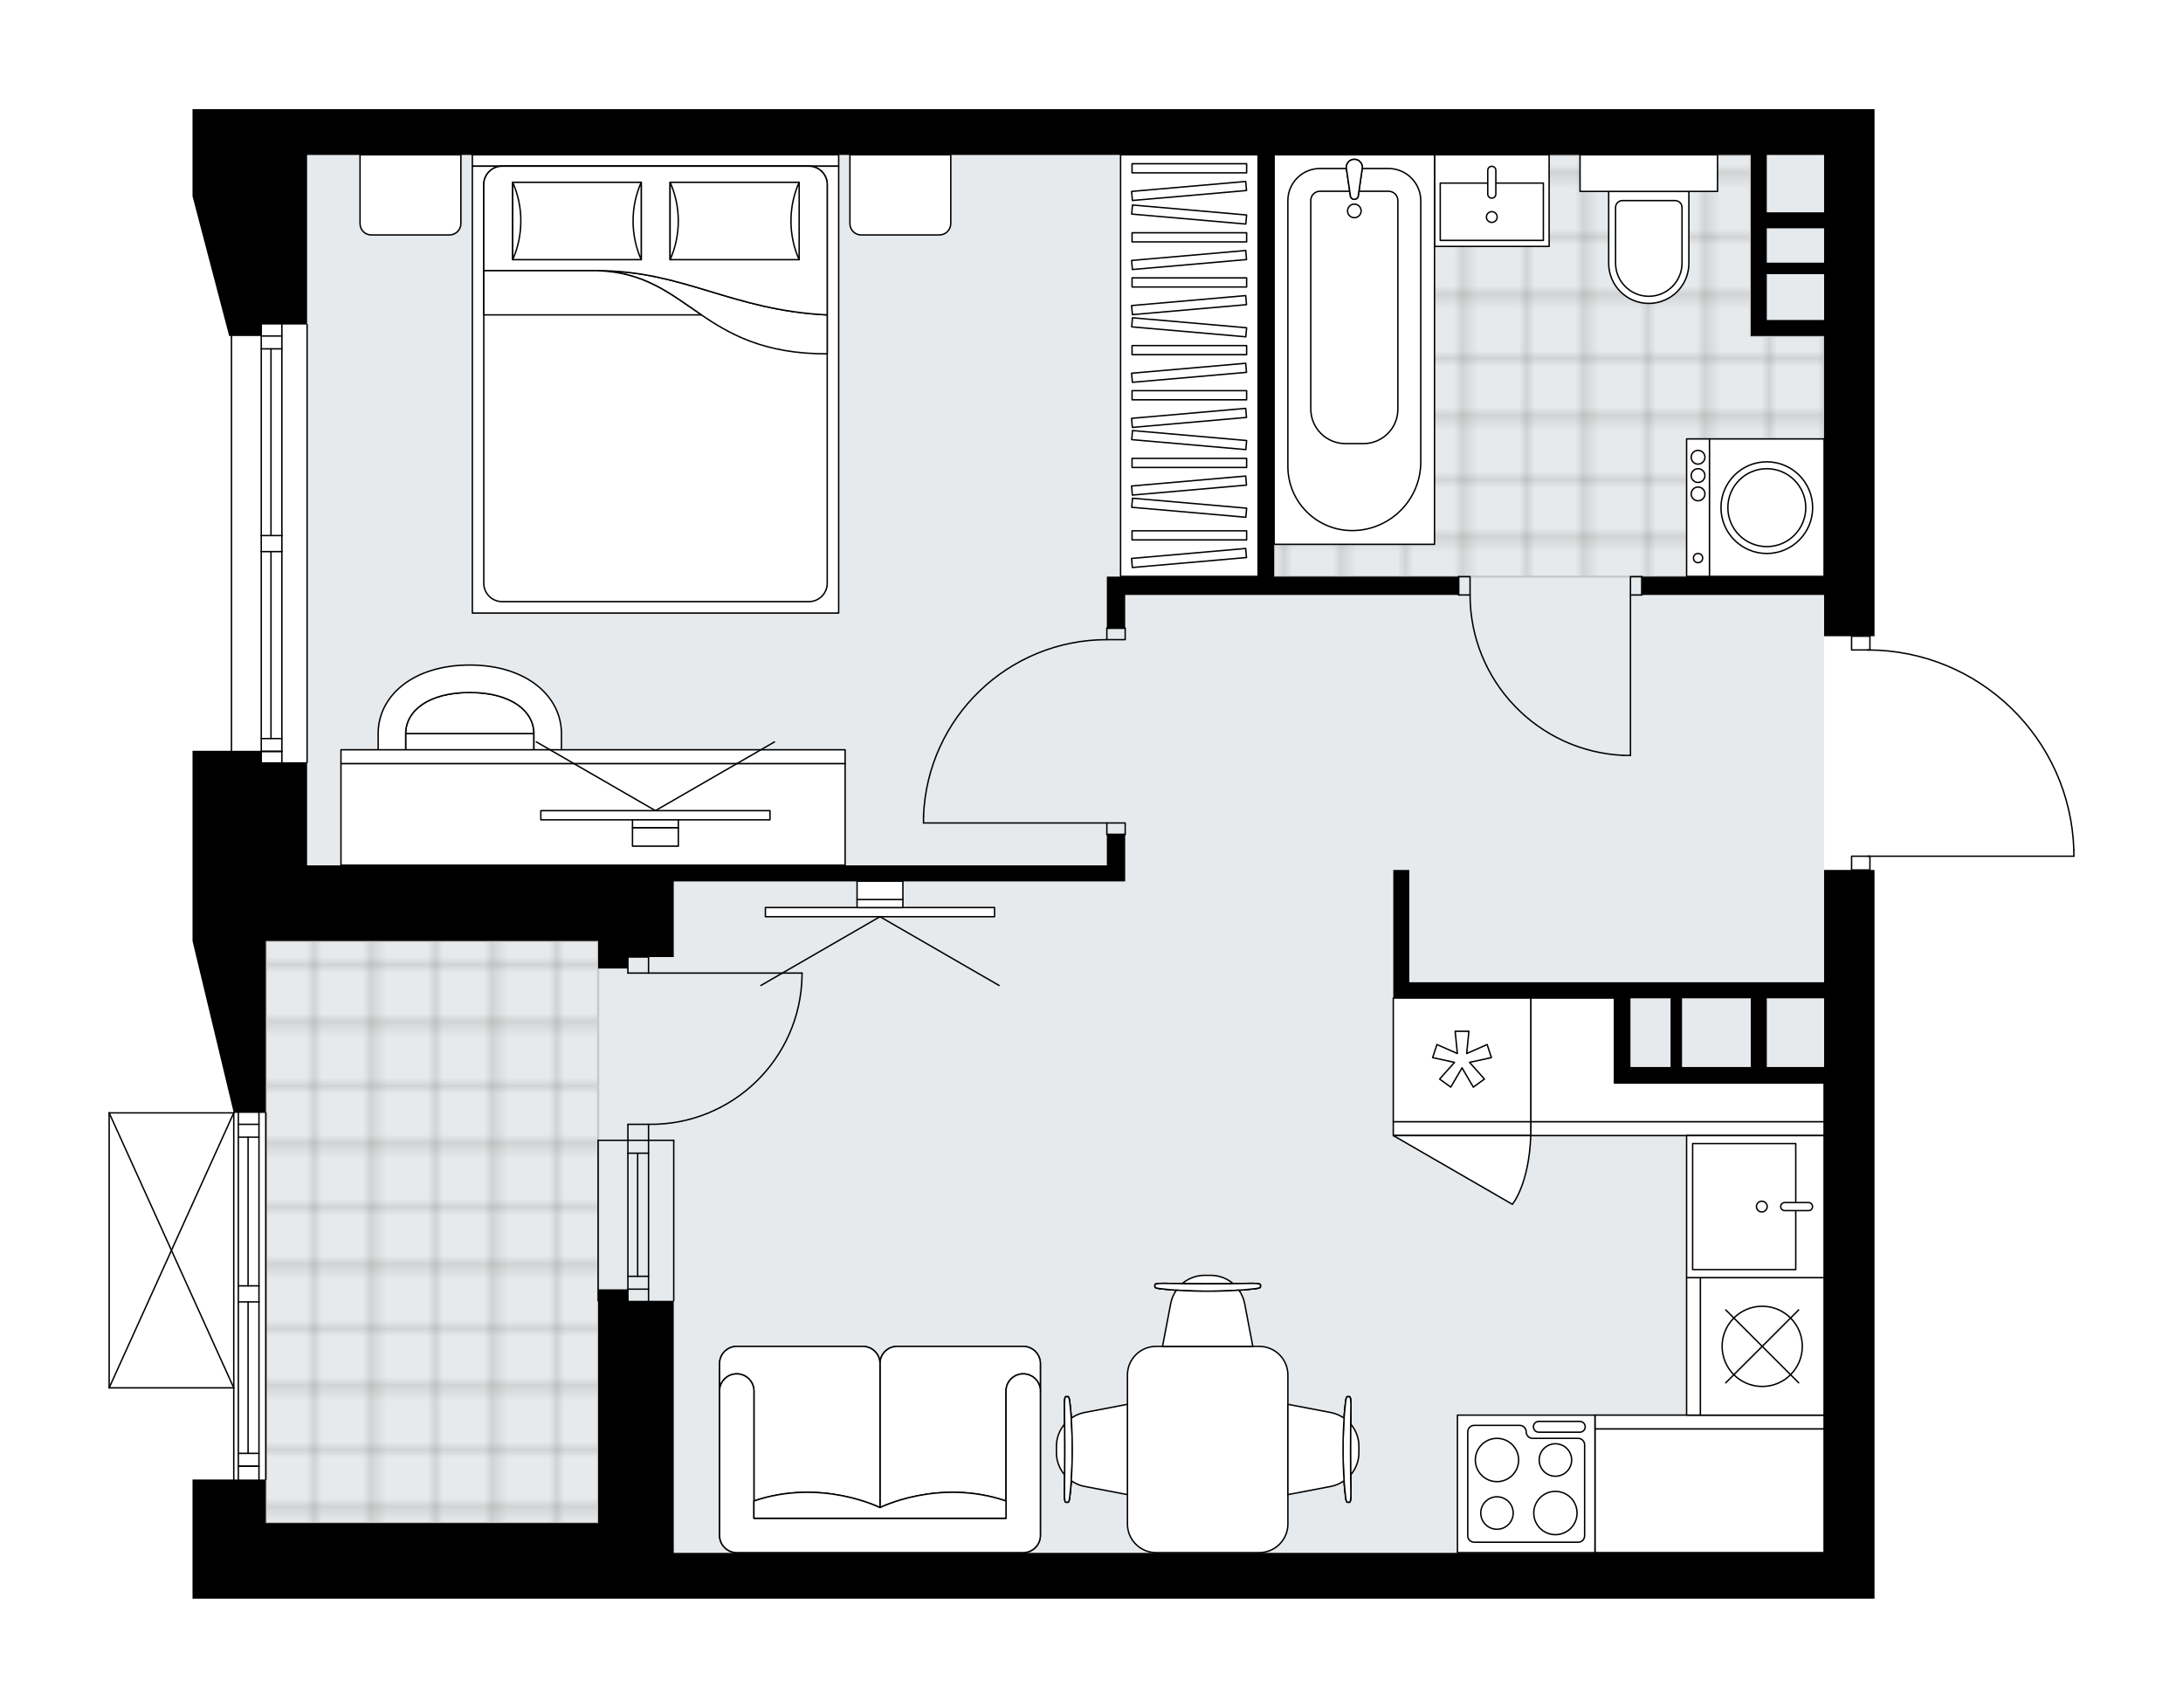<svg xmlns="http://www.w3.org/2000/svg" xmlns:xlink="http://www.w3.org/1999/xlink" height="1564.64px" id="Layer_1" style="enable-background:new 0 0 2000 1564.64;" version="1.1" viewBox="0 0 2000 1564.64" width="2000px" x="0px" y="0px" xml:space="preserve">
<style type="text/css">
	.st0{fill:none;}
	.st1{opacity:0.25;fill:none;stroke:#12100B;stroke-width:0.4;stroke-miterlimit:10;}
	.st2{fill:#FFFFFF;}
	.st3{fill:#E7EAEC;}
	.st4{fill:url(#SVGID_1_);stroke:#C8C8C8;stroke-width:2;stroke-linecap:round;stroke-linejoin:round;stroke-miterlimit:10;}
	
		.st5{fill:url(#SVGID_00000043455945858143512430000006809555128708888239_);stroke:#C8C8C8;stroke-width:2;stroke-linecap:round;stroke-linejoin:round;stroke-miterlimit:10;}
	.st6{fill:none;stroke:#000000;stroke-width:1.3;stroke-linecap:round;stroke-linejoin:round;stroke-miterlimit:10;}
	.st7{fill:#FFFFFF;stroke:#000000;stroke-width:1.3;stroke-linecap:round;stroke-linejoin:round;stroke-miterlimit:10;}
	.st8{fill:none;stroke:#000000;stroke-width:1.3;stroke-linecap:round;stroke-linejoin:round;}
	.st9{fill:none;stroke:#000000;stroke-width:1.3;stroke-linecap:round;stroke-linejoin:round;stroke-dasharray:10.245,10.245;}
	.st10{fill:none;stroke:#000000;stroke-width:1.3;stroke-linecap:round;stroke-linejoin:round;stroke-dasharray:10.092,10.092;}
	.st11{font-family:'Arial-BoldMT';}
	.st12{font-size:110.037px;}
	.st13{font-size:93.109px;}
	.st14{font-family:'ArialMT';}
	.st15{font-size:40px;}
</style>
<pattern height="14.57" id="New_Pattern_Swatch_2" patternUnits="userSpaceOnUse" style="overflow:visible;" viewBox="7.49 -22.06 14.57 14.57" width="14.57" x="-2866.41" y="-4481.57">
	<g>
		<rect class="st0" height="14.57" width="14.57" x="7.49" y="-22.06" />
		<g>
			<rect class="st1" height="7.29" width="7.29" x="14.77" y="-7.49" />
		</g>
		<g>
			<rect class="st1" height="7.29" width="7.29" x="0.2" y="-7.49" />
		</g>
		<g>
			<rect class="st1" height="7.29" width="7.29" x="22.06" y="-14.77" />
		</g>
		<g>
			<rect class="st1" height="7.29" width="7.29" x="7.49" y="-14.77" />
			<rect class="st1" height="7.29" width="7.29" x="14.77" y="-22.06" />
		</g>
		<g>
			<rect class="st1" height="7.29" width="7.29" x="0.2" y="-22.06" />
		</g>
		<g>
			<rect class="st1" height="7.29" width="7.29" x="22.06" y="-29.35" />
		</g>
		<g>
			<rect class="st1" height="7.29" width="7.29" x="7.49" y="-29.35" />
		</g>
	</g>
</pattern>
<path class="st2" d="M1900.65,778.92v5.5c0,0.36-0.29,0.65-0.65,0.65h-186.18v11.95h3.55v65.08v46.19v514.36v41.99  h-382.1H617.26H281.35h-41.99h-62.98v-69.28v-39.89h37.14v-83.33H100c-0.09,0-0.18-0.02-0.26-0.06c0,0,0,0-0.01,0  c-0.02-0.01-0.04-0.03-0.06-0.04c-0.05-0.03-0.1-0.06-0.14-0.1c-0.03-0.03-0.04-0.06-0.07-0.1c-0.02-0.04-0.05-0.07-0.07-0.11  c-0.02-0.04-0.02-0.09-0.03-0.14c-0.01-0.03-0.02-0.06-0.02-0.1v-251.93c0-0.04,0.01-0.07,0.02-0.1c0.01-0.05,0.01-0.1,0.03-0.14  c0.02-0.04,0.04-0.07,0.07-0.11c0.02-0.03,0.04-0.07,0.07-0.1c0.04-0.04,0.09-0.07,0.14-0.1c0.02-0.01,0.04-0.03,0.06-0.04  c0,0,0,0,0.01,0c0.04-0.02,0.08-0.02,0.12-0.03c0.05-0.01,0.09-0.03,0.13-0.03c0,0,0,0,0.01,0h114.01L176.38,862.1V687.84h35.04  v-380h-1.45l-33.59-128.07V100h62.98h41.99h1389.83h46.19v424.09v41.99v16.8h-3.55v11.98c48.58,0.7,94.43,19.65,129.36,53.56  c35.59,34.56,56,80.9,57.47,130.48c0,0,0,0,0,0.01C1900.65,778.91,1900.65,778.91,1900.65,778.92z" id="background" />
<g id="floor">
	<polygon class="st3" points="243.56,1395.36 547.98,1395.36 547.98,1422.65 1671.18,1422.65 1671.18,891.49 1671.18,666.85    1671.18,141.99 281.35,141.99 281.35,862.1 243.56,862.1  " />
	<pattern id="SVGID_1_" patternTransform="matrix(7.406 0 0 7.406 31903.293 11245.276)" xlink:href="#New_Pattern_Swatch_2">
	</pattern>
	<polygon class="st4" points="243.56,862.1 547.98,862.1 547.98,1395.36 243.56,1395.36  " />
	
		<pattern id="SVGID_00000011719314593074117180000002986280923128685707_" patternTransform="matrix(7.406 0 0 7.406 31903.293 11245.276)" xlink:href="#New_Pattern_Swatch_2">
	</pattern>
	
		<polygon points="   1671.18,528.29 1671.18,307.85 1604,307.85 1604,141.99 1167.31,141.99 1167.31,528.29  " style="fill:url(#SVGID_00000011719314593074117180000002986280923128685707_);stroke:#C8C8C8;stroke-width:2;stroke-linecap:round;stroke-linejoin:round;stroke-miterlimit:10;" />
	<g id="LINE_00000128463921649672581270000014502076666740771233_">
		<line class="st6" x1="212.07" x2="212.07" y1="698.51" y2="297.35" />
	</g>
	<g id="LINE_00000103238672039733952320000010000502580994969266_">
		<line class="st6" x1="258.26" x2="258.26" y1="297.35" y2="490.66" />
	</g>
	<g id="LINE_00000137838412326012892320000016598848641251967113_">
		<line class="st6" x1="258.26" x2="258.26" y1="505.36" y2="698.51" />
	</g>
	<g id="LINE_00000021110813940905979800000007963314534485484176_">
		<line class="st6" x1="239.36" x2="258.26" y1="688.39" y2="688.39" />
	</g>
	<g id="LINE_00000150067490542339770040000017521253478609989027_">
		<line class="st6" x1="239.36" x2="258.26" y1="307.85" y2="307.85" />
	</g>
	<g id="LINE_00000041996131170899811050000010237830149194665621_">
		<line class="st6" x1="239.36" x2="239.36" y1="297.35" y2="490.66" />
	</g>
	<g id="LINE_00000029740296416475182520000004778061550423337398_">
		<line class="st6" x1="239.36" x2="239.36" y1="505.36" y2="698.51" />
	</g>
	<g id="LINE_00000159466784869170813260000012672242346215434175_">
		<line class="st6" x1="248.28" x2="248.28" y1="505.36" y2="676.63" />
	</g>
	<g id="LINE_00000057869413923233310080000006349421652454106013_">
		<line class="st6" x1="248.28" x2="248.28" y1="319.6" y2="490.66" />
	</g>
	<g id="LINE_00000042726653150700802500000001817159184775745154_">
		<line class="st6" x1="258.26" x2="239.36" y1="319.6" y2="319.6" />
	</g>
	<g id="LINE_00000072997722824067732110000011798591451045425598_">
		<line class="st6" x1="239.36" x2="258.26" y1="688.39" y2="688.39" />
	</g>
	<g id="LINE_00000067217537840427366840000003981716028946165137_">
		<line class="st6" x1="258.26" x2="239.36" y1="676.63" y2="676.63" />
	</g>
	<g id="LINE_00000083803603570840379650000013942253835449181583_">
		<line class="st6" x1="239.36" x2="258.26" y1="490.66" y2="490.66" />
	</g>
	<g id="LINE_00000025410502042304994110000010347591831592041913_">
		<line class="st6" x1="258.26" x2="258.26" y1="490.66" y2="505.36" />
	</g>
	<g id="LINE_00000129198283639401991410000003377097982602349728_">
		<line class="st6" x1="258.26" x2="239.36" y1="505.36" y2="505.36" />
	</g>
	<g id="LINE_00000147915019503962447870000006171502082133588396_">
		<line class="st6" x1="239.36" x2="239.36" y1="505.36" y2="490.66" />
	</g>
	<g id="LINE_00000098202395083646331390000015756585388593525646_">
		<line class="st6" x1="281.35" x2="281.35" y1="297.35" y2="698.51" />
	</g>
	<g id="LINE_00000021088832497589516490000005315736578276334720_">
		<line class="st6" x1="214.17" x2="214.17" y1="1355.53" y2="1019.56" />
	</g>
	<g id="LINE_00000106141893246819374360000013990741062104445842_">
		<line class="st6" x1="237.26" x2="237.26" y1="1019.56" y2="1178.06" />
	</g>
	<g id="LINE_00000162315073679953807240000010129692527457137342_">
		<line class="st6" x1="237.26" x2="237.26" y1="1192.76" y2="1355.53" />
	</g>
	<g id="LINE_00000146490374370488945520000002664447756621280645_">
		<line class="st6" x1="218.37" x2="237.26" y1="1343.25" y2="1343.25" />
	</g>
	<g id="LINE_00000118372662742423647740000001121543062261370285_">
		<line class="st6" x1="218.37" x2="237.26" y1="1030.05" y2="1030.05" />
	</g>
	<g id="LINE_00000013891506279652687760000017711960387031733137_">
		<line class="st6" x1="218.37" x2="218.37" y1="1019.56" y2="1178.06" />
	</g>
	<g id="LINE_00000001642178622573244120000002221424523448894121_">
		<line class="st6" x1="218.37" x2="218.37" y1="1192.76" y2="1355.53" />
	</g>
	<g id="LINE_00000085236773634528948480000005223085522056809871_">
		<line class="st6" x1="227.29" x2="227.29" y1="1192.76" y2="1331.49" />
	</g>
	<g id="LINE_00000101804054623644683520000009414707353130011280_">
		<line class="st6" x1="227.29" x2="227.29" y1="1041.81" y2="1178.06" />
	</g>
	<g id="LINE_00000095301948377966865030000005684315550720048557_">
		<line class="st6" x1="237.26" x2="218.37" y1="1041.81" y2="1041.81" />
	</g>
	<g id="LINE_00000104704783435071507360000018210489538404233638_">
		<line class="st6" x1="218.37" x2="237.26" y1="1343.25" y2="1343.25" />
	</g>
	<g id="LINE_00000105387043190375847930000004736040524017555637_">
		<line class="st6" x1="237.26" x2="218.37" y1="1331.49" y2="1331.49" />
	</g>
	<g id="LINE_00000054967280216642423530000016935324854645908361_">
		<line class="st6" x1="218.37" x2="237.26" y1="1178.06" y2="1178.06" />
	</g>
	<g id="LINE_00000110446437789081950910000006510383842723346323_">
		<line class="st6" x1="237.26" x2="237.26" y1="1178.06" y2="1192.76" />
	</g>
	<g id="LINE_00000025422563555739488380000016896562435240964015_">
		<line class="st6" x1="237.26" x2="218.37" y1="1192.76" y2="1192.76" />
	</g>
	<g id="LINE_00000157992280354178589120000014114188225590054055_">
		<line class="st6" x1="218.37" x2="218.37" y1="1192.76" y2="1178.06" />
	</g>
	<g id="LINE_00000023986220236667456520000013987702407846517650_">
		<line class="st6" x1="243.56" x2="243.56" y1="1019.56" y2="1355.53" />
	</g>
	<g id="LINE_00000160169179175059990150000004224104121060255423_">
		<line class="st6" x1="594.17" x2="594.17" y1="1044.75" y2="1191.71" />
	</g>
	<g id="LINE_00000134966381832946808020000017332419263738331327_">
		<line class="st6" x1="575.27" x2="575.27" y1="1044.75" y2="1191.71" />
	</g>
	<g id="LINE_00000083780592274648670910000000965464344199372977_">
		<line class="st6" x1="584.2" x2="584.2" y1="1056.51" y2="1169.31" />
	</g>
	<g id="LINE_00000067936549861971277200000008572165647901479041_">
		<line class="st6" x1="594.17" x2="575.27" y1="1181.06" y2="1181.06" />
	</g>
	<g id="LINE_00000015327981662261263240000016309816464836084924_">
		<line class="st6" x1="594.17" x2="575.27" y1="1056.51" y2="1056.51" />
	</g>
	<g id="LINE_00000032619873964319994270000014108017666902239400_">
		<line class="st6" x1="617.26" x2="617.26" y1="1044.75" y2="1191.71" />
	</g>
	<g id="LINE_00000121995413386854665390000015528718732775719323_">
		<line class="st6" x1="547.98" x2="547.98" y1="1191.71" y2="1044.75" />
	</g>
	<g id="LINE_00000018217707632749959690000008543909737175593874_">
		<line class="st6" x1="594.18" x2="575.29" y1="1169.31" y2="1169.31" />
	</g>
	<g id="LINE_00000014601333784205929640000001571667639812409996_">
		<line class="st6" x1="617.26" x2="547.98" y1="1044.75" y2="1044.75" />
	</g>
	<g id="LWPOLYLINE_00000005968958214250159610000015340180503548215204_">
		<rect class="st6" height="12.6" width="16.8" x="1696.37" y="582.87" />
	</g>
	<g id="LWPOLYLINE_00000020367548586931326100000007031796419163599761_">
		<rect class="st6" height="12.6" width="16.8" x="1696.37" y="784.42" />
	</g>
	<g id="LWPOLYLINE_00000170243404230081118350000012734684148968900488_">
		<path class="st6" d="M1900,778.92c-3.03-102.18-86.73-183.44-188.95-183.45" />
	</g>
	<g id="LINE_00000139991313214577935490000012664856678664842417_">
		<line class="st6" x1="1711.05" x2="1900" y1="784.42" y2="784.42" />
	</g>
	<g id="LINE_00000165941382424849924630000008746244640408591545_">
		<line class="st6" x1="1900" x2="1900" y1="784.42" y2="778.92" />
	</g>
	<g id="LWPOLYLINE_00000106135532552868447090000009822992487613226157_">
		<rect class="st6" height="10.5" width="16.8" x="1014.06" y="753.98" />
	</g>
	<g id="LWPOLYLINE_00000056414374490235265360000006053272981745782972_">
		<rect class="st6" height="10.5" width="16.8" x="1014.06" y="575.52" />
	</g>
	<g id="LINE_00000154425500576730536080000006298337405899986841_">
		<line class="st6" x1="1014.06" x2="1030.85" y1="764.47" y2="764.47" />
	</g>
	<g id="LINE_00000008109582051549740520000001145747153821324196_">
		<line class="st6" x1="1014.06" x2="1030.85" y1="575.52" y2="575.52" />
	</g>
	<g id="LINE_00000019638012045449570590000004991896438490787468_">
		<line class="st6" x1="1014.06" x2="846.1" y1="753.98" y2="753.98" />
	</g>
	<g id="LINE_00000010278372830837016760000005138823082867710093_">
		<line class="st6" x1="846.1" x2="846.1" y1="747.68" y2="753.98" />
	</g>
	<g id="ARC_00000049928578712094572940000003927457908951397297_">
		<path class="st6" d="M846.1,747.68c3.5-90.24,77.65-161.61,167.96-161.66" />
	</g>
	<g id="LWPOLYLINE_00000067224291015683191390000010293488151631771009_">
		<rect class="st6" height="16.8" width="10.5" x="1493.78" y="528.29" />
	</g>
	<g id="LWPOLYLINE_00000026883362109687335580000013208101775408441778_">
		<rect class="st6" height="16.8" width="10.5" x="1336.32" y="528.29" />
	</g>
	<g id="LINE_00000080900643123659015560000008056626330508628905_">
		<line class="st6" x1="1504.28" x2="1504.28" y1="545.08" y2="528.29" />
	</g>
	<g id="LINE_00000149376503858158766900000016536941078283816329_">
		<line class="st6" x1="1336.32" x2="1336.32" y1="545.08" y2="528.29" />
	</g>
	<g id="LINE_00000060746915213424580680000001480203198890816644_">
		<line class="st6" x1="1493.78" x2="1493.78" y1="545.08" y2="692.04" />
	</g>
	<g id="ARC_00000129896123749004331790000017899572073683071920_">
		<path class="st6" d="M1487.48,692.04c-78.64-3.5-140.61-68.24-140.66-146.96" />
	</g>
	<g id="LINE_00000180330292500397537780000014220823210021115315_">
		<line class="st6" x1="1493.78" x2="1487.48" y1="692.04" y2="692.04" />
	</g>
	<g id="ARC_00000033333822630979545140000015575590121266260402_">
		<path class="st6" d="M734.83,891.49c0,0.69-0.01,1.37-0.02,2.06c-1.14,76.53-64.11,137.65-140.65,136.5" />
	</g>
	<g id="LINE_00000181797232420772252630000009675063497982943919_">
		<line class="st6" x1="594.17" x2="734.83" y1="891.49" y2="891.49" />
	</g>
	<g id="LINE_00000090999422801872315200000008013934672438520217_">
		<line class="st6" x1="594.17" x2="594.17" y1="1044.75" y2="1030.05" />
	</g>
	<g id="LINE_00000044156445265175733060000001795757918471649677_">
		<line class="st6" x1="594.17" x2="575.27" y1="1030.05" y2="1030.05" />
	</g>
	<g id="LINE_00000165224433438633821420000000775321839672648068_">
		<line class="st6" x1="575.27" x2="575.27" y1="1030.05" y2="1044.75" />
	</g>
	<g id="LINE_00000020383398926965593520000009225261194156388541_">
		<line class="st6" x1="575.27" x2="575.27" y1="876.79" y2="891.49" />
	</g>
	<g id="LINE_00000152974086895778111850000000760211404638418051_">
		<line class="st6" x1="575.27" x2="594.17" y1="891.49" y2="891.49" />
	</g>
	<g id="LINE_00000041273219446826176940000015628936242303430273_">
		<line class="st6" x1="594.17" x2="594.17" y1="891.49" y2="876.79" />
	</g>
	<g id="LINE_00000112614462030339129230000000410414398486852005_">
		<line class="st6" x1="575.27" x2="594.17" y1="876.79" y2="876.79" />
	</g>
	<g id="LINE_00000053509457596947165560000007085811678606476428_">
		<line class="st6" x1="100" x2="100" y1="1019.56" y2="1271.49" />
	</g>
	<g id="LINE_00000073716702739396882090000018016995259626811798_">
		<line class="st6" x1="100" x2="214.17" y1="1271.49" y2="1271.49" />
	</g>
	<g id="LINE_00000003799451472074548520000009524122303218350982_">
		<line class="st6" x1="214.17" x2="100" y1="1019.56" y2="1019.56" />
	</g>
	<g id="LWPOLYLINE_00000163060788164261000670000017937867274275670416_">
		<line class="st6" x1="214.17" x2="100" y1="1271.49" y2="1019.56" />
	</g>
	<g id="LWPOLYLINE_00000111193154509771993540000010546676068474107324_">
		<line class="st6" x1="214.17" x2="100" y1="1019.56" y2="1271.49" />
	</g>
	<polygon points="176.38,687.84 176.38,862.1 214.17,1019.56 243.56,1019.56 243.56,862.1 281.35,862.1 547.98,862.1 547.98,876.79    547.98,887.29 575.27,887.29 575.27,876.79 617.26,876.79 617.26,862.1 617.26,807.51 1030.85,807.51 1030.85,792.82    1030.85,764.47 1014.06,764.47 1014.06,792.82 617.26,792.82 617.26,792.82 281.35,792.82 281.35,698.34 239.36,698.34    239.36,687.84  " />
	<path d="M1671.18,862.1v37.79h-52.49H1604h-312.82V797.02h-14.7v102.87v14.7h202.6v62.98v14.7H1604h67.18v430.39h-335.91H617.26   v-27.29l0,0v-203.65h-41.99v-10.5h-27.29v10.5v203.65H281.35h-37.79v-39.89h-67.18v39.89v69.28h62.98h41.99h335.91h718.01h382.1   v-41.99V908.29V862.1v-65.08h-46.19V862.1z M1493.78,977.57v-62.98h36.74v62.98H1493.78z M1541.02,977.57v-62.98H1604v62.98   H1541.02z M1618.7,977.57v-62.98h52.49v62.98H1618.7z" />
	<path d="M281.35,100h-41.99h-62.98v79.78l33.59,128.07h29.39v-10.5h41.99V141.99h871.27v386.3h-138.56v16.8v30.44h16.8v-30.44   h305.47v-16.8h-169.01v-386.3H1604v165.86h14.7h52.49v216.24v4.2h-166.91v16.8h166.91v20.99v16.8h46.19v-16.8v-41.99V100h-46.19   H281.35z M1671.18,141.99v52.49h-52.49v-52.49H1671.18z M1671.18,209.17v31.49h-52.49v-31.49H1671.18z M1618.7,293.15v-41.99h52.49   v41.99H1618.7z" />
</g>
<g id="mebel">
	<g>
		<path class="st7" d="M340.17,215.26h71.58c5.8,0,10.5-4.7,10.5-10.5v-62.98h-92.38v63.18    C329.88,210.65,334.49,215.26,340.17,215.26z" />
		<path class="st7" d="M788.98,215.26h71.58c5.8,0,10.5-4.7,10.5-10.5v-62.98h-92.38v63.18    C778.68,210.65,783.29,215.26,788.98,215.26z" />
		<g>
			<rect class="st7" height="10.5" width="335.62" x="432.75" y="141.78" />
			<rect class="st7" height="409.39" width="335.62" x="432.75" y="152.28" />
			<path class="st7" d="M460.04,152.28h281.04c9.28,0,16.8,7.52,16.8,16.8v365.3c0,9.28-7.52,16.8-16.8,16.8H460.04     c-9.28,0-16.8-7.52-16.8-16.8v-365.3C443.25,159.8,450.76,152.28,460.04,152.28z" />
			<path class="st7" d="M757.87,288.49c-87.78-4.3-131.29-40.47-210.33-40.5c84.58,2.86,93.6,76.35,210.33,76.2L757.87,288.49z" />
			<g>
				<path class="st7" d="M757.87,288.49c-87.78-4.3-131.29-40.47-210.33-40.5l-104.3,0v-78.92c0-9.28,7.52-16.8,16.8-16.8h281.04      c9.28,0,16.8,7.52,16.8,16.8L757.87,288.49L757.87,288.49z" />
			</g>
			<rect class="st7" height="70.89" width="117.78" x="469.7" y="167.01" />
			<path class="st7" d="M587.48,237.9c-9.97-22.27-9.97-48.62,0-70.89V237.9z" />
			<path class="st7" d="M469.7,167.01c9.97,22.27,9.97,48.62,0,70.89L469.7,167.01z" />
			<rect class="st7" height="70.89" width="118.23" x="613.93" y="167.01" />
			<path class="st7" d="M732.16,237.9c-10.01-22.27-10.01-48.62,0-70.89V237.9z" />
			<path class="st7" d="M613.93,167.01c10.01,22.27,10.01,48.62,0,70.89V167.01z" />
			<g>
				<path class="st7" d="M547.55,247.99h-104.3v40.5h199.29C614.3,269.38,590.79,249.45,547.55,247.99z" />
			</g>
		</g>
	</g>
	<g>
		<rect class="st7" height="386.3" width="125.97" x="1026.65" y="141.78" />
		<g>
			<rect class="st7" height="8.34" width="104.97" x="1037.15" y="213.25" />
			<rect class="st7" height="8.34" width="104.97" x="1037.15" y="254.59" />
			<rect class="st7" height="8.34" width="104.97" x="1037.15" y="316.59" />
			<rect class="st7" height="8.34" width="104.97" x="1037.15" y="357.92" />
			<rect class="st7" height="8.34" width="104.97" x="1037.15" y="419.93" />
			
				<rect class="st7" height="8.34" transform="matrix(0.996 0.087 -0.087 0.996 21.295 -94.219)" width="104.97" x="1037.15" y="192.58" />
			
				<rect class="st7" height="8.34" transform="matrix(0.996 0.087 -0.087 0.996 30.301 -93.826)" width="104.97" x="1037.15" y="295.92" />
			
				<rect class="st7" height="8.34" transform="matrix(0.996 0.087 -0.087 0.996 39.308 -93.433)" width="104.97" x="1037.15" y="399.26" />
			
				<rect class="st7" height="8.34" transform="matrix(0.996 -0.087 0.087 0.996 -16.605 95.874)" width="104.97" x="1037.15" y="233.92" />
			
				<rect class="st7" height="8.34" transform="matrix(0.996 -0.087 0.087 0.996 -20.207 96.031)" width="104.97" x="1037.15" y="275.25" />
			
				<rect class="st7" height="8.34" transform="matrix(0.996 -0.087 0.087 0.996 -25.611 96.267)" width="104.97" x="1037.15" y="337.26" />
			
				<rect class="st7" height="8.34" transform="matrix(0.996 -0.087 0.087 0.996 -29.214 96.424)" width="104.97" x="1037.15" y="378.59" />
			
				<rect class="st7" height="8.34" transform="matrix(0.996 0.087 -0.087 0.996 44.712 -93.197)" width="104.97" x="1037.15" y="461.26" />
			
				<rect class="st7" height="8.34" transform="matrix(0.996 -0.087 0.087 0.996 -34.617 96.66)" width="104.97" x="1037.15" y="440.6" />
			<rect class="st7" height="8.34" width="104.97" x="1037.15" y="149.99" />
			
				<rect class="st7" height="8.34" transform="matrix(0.996 -0.087 0.087 0.996 -11.091 95.633)" width="104.97" x="1037.15" y="170.65" />
			<rect class="st7" height="8.34" width="104.97" x="1037.15" y="486.3" />
			
				<rect class="st7" height="8.34" transform="matrix(0.996 -0.087 0.087 0.996 -40.402 96.913)" width="104.97" x="1037.15" y="506.97" />
		</g>
	</g>
	<g>
		<polygon class="st7" points="1402.45,1027.74 1671.18,1027.74 1671.18,992.26 1479.08,992.26 1479.08,914.37 1402.45,914.37   " />
		<rect class="st7" height="12.6" width="268.73" x="1402.45" y="1027.74" />
	</g>
	<g>
		
			<rect class="st7" height="113.37" transform="matrix(-1 -5.401336e-11 5.401336e-11 -1 3132.414 2731.494)" width="209.94" x="1461.24" y="1309.06" />
		
			<rect class="st7" height="12.6" transform="matrix(-1 -5.401336e-11 5.401336e-11 -1 3132.414 2605.528)" width="209.94" x="1461.24" y="1296.47" />
	</g>
	<g>
		<path class="st7" d="M1032.92,1396.2v-136.46c0-14.49,11.75-26.24,26.24-26.24h94.53c14.49,0,26.24,11.75,26.24,26.24v136.46    c0,14.49-11.75,26.24-26.24,26.24h-94.53C1044.67,1422.44,1032.92,1410.69,1032.92,1396.2z" />
		<g>
			<g id="LINE_00000045614862793688812460000016643561179462200760_">
				<path class="st7" d="M1232.82,1371.59c-3.19-25.41-3.19-61.89,0-87.3c0.37-2.93,0.92-4.64,1.5-4.64h0.14h2.07      c0.63,0,1.13,3.29,1.13,7.35c-0.43,27.22-0.43,54.66,0,81.88c0,4.06-0.51,7.35-1.13,7.35h-2.07h-0.14      C1233.74,1376.22,1233.19,1374.52,1232.82,1371.59z" />
			</g>
			<g id="LINE_00000115516906501700931320000004354553789557459344_">
				<path class="st7" d="M1232.82,1371.59c-3.19-25.41-3.19-61.89,0-87.3c0.37-2.93,0.92-4.64,1.5-4.64h0.14h2.07      c0.63,0,1.13,3.29,1.13,7.35c-0.43,27.22-0.43,54.66,0,81.88c0,4.06-0.51,7.35-1.13,7.35h-2.07h-0.14      C1233.74,1376.22,1233.19,1374.52,1232.82,1371.59z" />
			</g>
			<g id="LINE_00000158708166920008111170000015844527270339587987_">
				<path class="st7" d="M1232.82,1371.59c-3.19-25.41-3.19-61.89,0-87.3c0.37-2.93,0.92-4.64,1.5-4.64h0.14h2.07      c0.63,0,1.13,3.29,1.13,7.35c-0.43,27.22-0.43,54.66,0,81.88c0,4.06-0.51,7.35-1.13,7.35h-2.07h-0.14      C1233.74,1376.22,1233.19,1374.52,1232.82,1371.59z" />
			</g>
			<path class="st7" d="M1237.53,1351.14c4.67-5.53,7.46-12.63,7.46-20.31v-5.79c0-7.68-2.79-14.78-7.46-20.31     C1237.4,1320.2,1237.4,1335.67,1237.53,1351.14z" />
			<path class="st7" d="M1179.94,1369.3l39.47-7.53c4.46-0.85,8.48-2.71,12.02-5.17c-1.28-18.22-1.28-39.09,0-57.31     c-3.54-2.47-7.56-4.32-12.02-5.17l-39.47-7.53V1369.3z" />
		</g>
		<g>
			<g id="LINE_00000007429758869683994700000010100177689046781887_">
				<path class="st7" d="M1150.08,1180.61c-25.41,3.19-61.89,3.19-87.3,0c-2.93-0.37-4.64-0.92-4.64-1.5v-0.14v-2.07      c0-0.63,3.29-1.13,7.35-1.13c27.22,0.43,54.66,0.43,81.88,0c4.06,0,7.35,0.51,7.35,1.13v2.07v0.14      C1154.72,1179.69,1153.02,1180.24,1150.08,1180.61z" />
			</g>
			<g id="LINE_00000054962038028177622140000003339622277951106452_">
				<path class="st7" d="M1150.08,1180.61c-25.41,3.19-61.89,3.19-87.3,0c-2.93-0.37-4.64-0.92-4.64-1.5v-0.14v-2.07      c0-0.63,3.29-1.13,7.35-1.13c27.22,0.43,54.66,0.43,81.88,0c4.06,0,7.35,0.51,7.35,1.13v2.07v0.14      C1154.72,1179.69,1153.02,1180.24,1150.08,1180.61z" />
			</g>
			<g id="LINE_00000154423591532223928950000016557067210544137402_">
				<path class="st7" d="M1150.08,1180.61c-25.41,3.19-61.89,3.19-87.3,0c-2.93-0.37-4.64-0.92-4.64-1.5v-0.14v-2.07      c0-0.63,3.29-1.13,7.35-1.13c27.22,0.43,54.66,0.43,81.88,0c4.06,0,7.35,0.51,7.35,1.13v2.07v0.14      C1154.72,1179.69,1153.02,1180.24,1150.08,1180.61z" />
			</g>
			<path class="st7" d="M1129.64,1175.89c-5.53-4.67-12.63-7.46-20.31-7.46h-5.79c-7.68,0-14.78,2.79-20.31,7.46     C1098.7,1176.03,1114.17,1176.03,1129.64,1175.89z" />
			<path class="st7" d="M1147.79,1233.49l-7.53-39.47c-0.85-4.46-2.71-8.48-5.17-12.02c-18.22,1.28-39.09,1.28-57.31,0     c-2.47,3.54-4.32,7.56-5.17,12.02l-7.53,39.47H1147.79z" />
		</g>
		<g>
			<g id="LINE_00000181082647739925463770000014533319012254116237_">
				<path class="st7" d="M980.04,1284.29c3.19,25.41,3.19,61.89,0,87.3c-0.37,2.93-0.92,4.64-1.5,4.64h-0.14h-2.07      c-0.63,0-1.13-3.29-1.13-7.35c0.43-27.22,0.43-54.66,0-81.88c0-4.06,0.51-7.35,1.13-7.35h2.07h0.14      C979.12,1279.65,979.67,1281.35,980.04,1284.29z" />
			</g>
			<g id="LINE_00000049214631089255598590000004470880928710221997_">
				<path class="st7" d="M980.04,1284.29c3.19,25.41,3.19,61.89,0,87.3c-0.37,2.93-0.92,4.64-1.5,4.64h-0.14h-2.07      c-0.63,0-1.13-3.29-1.13-7.35c0.43-27.22,0.43-54.66,0-81.88c0-4.06,0.51-7.35,1.13-7.35h2.07h0.14      C979.12,1279.65,979.67,1281.35,980.04,1284.29z" />
			</g>
			<g id="LINE_00000119109152841877381160000013510170706225007016_">
				<path class="st7" d="M980.04,1284.29c3.19,25.41,3.19,61.89,0,87.3c-0.37,2.93-0.92,4.64-1.5,4.64h-0.14h-2.07      c-0.63,0-1.13-3.29-1.13-7.35c0.43-27.22,0.43-54.66,0-81.88c0-4.06,0.51-7.35,1.13-7.35h2.07h0.14      C979.12,1279.65,979.67,1281.35,980.04,1284.29z" />
			</g>
			<path class="st7" d="M975.33,1304.73c-4.67,5.53-7.46,12.63-7.46,20.31v5.79c0,7.68,2.79,14.78,7.46,20.31     C975.47,1335.67,975.47,1320.2,975.33,1304.73z" />
			<path class="st7" d="M1032.92,1286.58l-39.47,7.53c-4.46,0.85-8.48,2.71-12.02,5.17c1.28,18.22,1.28,39.09,0,57.31     c3.54,2.47,7.56,4.32,12.02,5.17l39.47,7.53V1286.58z" />
		</g>
	</g>
	<g>
		<g>
			<g id="LINE_00000011710573762728014930000012116741028672152712_">
				<line class="st7" x1="806.21" x2="915.3" y1="839.84" y2="902.83" />
			</g>
			<g id="LINE_00000147193531223089599630000005273132889675243690_">
				<line class="st7" x1="806.21" x2="697.12" y1="839.84" y2="902.83" />
			</g>
		</g>
		
			<rect class="st7" height="209.94" transform="matrix(1.405756e-10 -1 1 1.405756e-10 -29.434 1641.856)" width="8.4" x="802.01" y="730.67" />
		
			<rect class="st7" height="41.99" transform="matrix(-1.279822e-10 1 -1 -1.279822e-10 1633.983 21.562)" width="7.35" x="802.54" y="806.78" />
		
			<rect class="st7" height="41.99" transform="matrix(1.363523e-10 -1 1 1.363523e-10 -9.49 1621.911)" width="16.8" x="797.81" y="794.71" />
	</g>
	<g>
		<g>
			<g>
				<path class="st7" d="M387.35,777.13h86.13c8.67,0,15.7-7.03,15.7-15.7v-89.38H371.65v89.38      C371.65,770.1,378.68,777.13,387.35,777.13z" />
				<path class="st7" d="M489.17,672.05c0-20.39-20.52-37.63-58.78-37.63s-58.74,17.02-58.74,37.63H489.17z" />
				<path class="st7" d="M346.46,672.05c0-34.38,31.75-62.77,83.93-62.77s83.98,28.75,83.98,62.77v89.33h-25.19v-89.33      c0-20.39-20.52-37.63-58.78-37.63s-58.74,17.02-58.74,37.63v89.33h-25.19V672.05z" />
			</g>
		</g>
		<g>
			<rect class="st7" height="93.1" width="461.88" x="312.39" y="699.5" />
			<rect class="st7" height="12.6" width="461.88" x="312.39" y="686.91" />
		</g>
		<g>
			<g>
				<g id="LINE_00000053541367592242839760000015884931980097709730_">
					<line class="st7" x1="600.47" x2="491.38" y1="742.68" y2="679.7" />
				</g>
				<g id="LINE_00000030447093197144356690000006545406674136885143_">
					<line class="st7" x1="600.47" x2="709.56" y1="742.68" y2="679.7" />
				</g>
			</g>
			
				<rect class="st7" height="209.94" transform="matrix(-1.773987e-10 1 -1 -1.773987e-10 1347.345 146.415)" width="8.4" x="596.27" y="641.91" />
			
				<rect class="st7" height="41.99" transform="matrix(1.836807e-10 -1 1 1.836807e-10 -154.287 1355.218)" width="7.35" x="596.79" y="733.76" />
			
				<rect class="st7" height="41.99" transform="matrix(-1.809728e-10 1 -1 -1.809728e-10 1367.29 166.359)" width="16.8" x="592.07" y="745.83" />
		</g>
	</g>
	<g>
		<path class="st7" d="M675.05,1422.44c-8.73,0-15.8-7.08-15.8-15.8v-157.34c0-8.73,7.08-15.8,15.8-15.8h115.35    c8.73,0,15.8,7.08,15.8,15.8c0-8.73,7.08-15.8,15.8-15.8h115.35c8.73,0,15.8,7.08,15.8,15.8v157.34c0,8.73-7.08,15.8-15.8,15.8    H675.05z" />
		<path class="st7" d="M921.68,1274.43L921.68,1274.43c0-8.7,7.05-15.75,15.75-15.75l0,0c8.7,0,15.75,7.05,15.75,15.75l0,0v-25.13    c0-8.73-7.08-15.8-15.8-15.8H822.02c-8.73,0-15.8,7.08-15.8,15.8v131.93c0,0,53.75-27.05,115.47-6.09V1274.43z" />
		<path class="st7" d="M690.74,1274.43L690.74,1274.43c0-8.7-7.05-15.75-15.75-15.75h0c-8.7,0-15.75,7.05-15.75,15.75l0,0v-25.13    c0-8.73,7.08-15.8,15.8-15.8h115.35c8.73,0,15.8,7.08,15.8,15.8v131.93c0,0-53.75-27.05-115.47-6.09V1274.43z" />
		<path class="st7" d="M659.25,1274.43c0-8.7,7.05-15.75,15.75-15.75l0,0c8.7,0,15.75,7.05,15.75,15.75v116.52h230.94v-116.52    c0-8.7,7.05-15.75,15.75-15.75l0,0c8.7,0,15.75,7.05,15.75,15.75v132.21c0,8.73-7.08,15.8-15.8,15.8H675.05    c-8.73,0-15.8-7.08-15.8-15.8V1274.43z" />
		<path class="st7" d="M690.74,1375.13c61.72-20.95,115.47,6.09,115.47,6.09s53.75-27.05,115.47-6.09v15.81H690.74V1375.13z" />
	</g>
	<g>
		<path class="st7" d="M1510.57,277.97L1510.57,277.97c-20.29,0-36.74-16.45-36.74-36.74v-65.85h73.48v65.85    C1547.31,261.52,1530.86,277.97,1510.57,277.97z" />
		<rect class="st7" height="33.59" width="125.97" x="1447.59" y="141.78" />
		<path class="st7" d="M1510.57,271.45L1510.57,271.45c-16.81,0-30.44-13.63-30.44-30.44v-50.94c0-3.48,2.82-6.3,6.3-6.3h48.29    c3.48,0,6.3,2.82,6.3,6.3v50.94C1541.02,257.82,1527.39,271.45,1510.57,271.45z" />
	</g>
	<g>
		
			<rect class="st7" height="20.99" transform="matrix(-1.836970e-16 1 -1 -1.836970e-16 2020.805 -1090.618)" width="125.97" x="1492.73" y="454.6" />
		
			<rect class="st7" height="104.97" transform="matrix(-1.836970e-16 1 -1 -1.836970e-16 2083.789 -1153.601)" width="125.97" x="1555.71" y="412.61" />
		<g id="CIRCLE_00000055691048545949664500000015222653207891439235_">
			<circle class="st7" cx="1618.7" cy="465.09" r="41.99" />
		</g>
		<g id="CIRCLE_00000021107582711872785390000004154129223570163090_">
			<circle class="st7" cx="1618.7" cy="465.09" r="35.69" />
		</g>
		<g id="CIRCLE_00000177443687018789505710000002475157795111326341_">
			<circle class="st7" cx="1555.71" cy="511.28" r="4.2" />
		</g>
		<g id="CIRCLE_00000127014503185497124410000010762398883273385625_">
			<circle class="st7" cx="1555.71" cy="452.5" r="6.3" />
		</g>
		<g id="CIRCLE_00000075865643877332874800000002994321629053372313_">
			<circle class="st7" cx="1555.71" cy="435.7" r="6.3" />
		</g>
		<g id="CIRCLE_00000100376585177885800840000000778832884644720276_">
			<circle class="st7" cx="1555.71" cy="418.91" r="6.3" />
		</g>
	</g>
	<g>
		<rect class="st7" height="83.98" width="104.98" x="1314.28" y="141.78" />
		<rect class="st7" height="52.49" width="94.47" x="1319.51" y="167.74" />
		<path class="st7" d="M1366.74,181.54L1366.74,181.54c-2.05,0-3.71-1.66-3.71-3.71v-21.77c0-2.05,1.66-3.71,3.71-3.71l0,0    c2.05,0,3.71,1.66,3.71,3.71v21.77C1370.46,179.87,1368.8,181.54,1366.74,181.54z" />
		<circle class="st7" cx="1366.74" cy="198.83" r="4.93" />
	</g>
	<g>
		
			<rect class="st7" height="125.97" transform="matrix(-1 -8.978963e-11 8.978963e-11 -1 2796.507 2718.913)" width="125.97" x="1335.27" y="1296.47" />
		<path class="st7" d="M1451.79,1406.99v-83.28c0-3.29-2.66-5.95-5.95-5.95h-41.64c-3.29,0-5.95-2.66-5.95-5.95l0,0    c0-3.29-2.66-5.95-5.95-5.95h-41.64c-3.29,0-5.95,2.66-5.95,5.95v95.17c0,3.29,2.66,5.95,5.95,5.95h95.17    C1449.13,1412.93,1451.79,1410.27,1451.79,1406.99z" />
		<path class="st7" d="M1409.83,1302.22h37.53c2.74,0,4.96,2.22,4.96,4.96l0,0c0,2.74-2.22,4.96-4.96,4.96h-37.53    c-2.74,0-4.96-2.22-4.96-4.96l0,0C1404.87,1304.44,1407.09,1302.22,1409.83,1302.22z" />
		<circle class="st7" cx="1425.02" cy="1386.17" r="19.83" />
		<circle class="st7" cx="1371.49" cy="1337.59" r="19.83" />
		<circle class="st7" cx="1425.02" cy="1337.59" r="14.87" />
		<circle class="st7" cx="1371.49" cy="1386.17" r="14.87" />
	</g>
	<g>
		
			<rect class="st7" height="113.37" transform="matrix(-1.836970e-16 1 -1 -1.836970e-16 2847.973 -381.01)" width="125.97" x="1551.51" y="1176.8" />
		
			<rect class="st7" height="12.6" transform="matrix(-1.836970e-16 1 -1 -1.836970e-16 2784.99 -318.026)" width="125.97" x="1488.52" y="1227.18" />
		<circle class="st7" cx="1614.49" cy="1233.48" r="36.74" />
		<line class="st7" x1="1647.89" x2="1581.09" y1="1266.88" y2="1200.08" />
		<line class="st7" x1="1581.09" x2="1647.89" y1="1266.88" y2="1200.08" />
	</g>
	<g>
		
			<rect class="st7" height="113.37" transform="matrix(-1 -1.224647e-16 1.224647e-16 -1 2678.938 1942.119)" width="125.97" x="1276.49" y="914.37" />
		
			<rect class="st7" height="12.6" transform="matrix(-1 -1.224647e-16 1.224647e-16 -1 2678.938 2068.085)" width="125.97" x="1276.49" y="1027.74" />
		<polygon class="st7" points="1343.73,965.2 1345.77,944.82 1333.17,944.82 1335.21,965.2 1316.46,956.96 1312.56,968.94     1332.58,973.3 1318.95,988.59 1329.14,995.99 1339.47,978.31 1349.8,995.99 1359.99,988.59 1346.36,973.3 1366.37,968.94     1362.48,956.96   " />
		<path class="st7" d="M1276.49,1040.34l109.09,62.98c0,0,15.2-17.73,16.88-62.98H1276.49z" />
	</g>
	<g>
		
			<rect class="st7" height="125.97" transform="matrix(-1.836970e-16 1 -1 -1.836970e-16 2713.613 -502.773)" width="130.16" x="1543.11" y="1042.44" />
		
			<rect class="st7" height="94.47" transform="matrix(-1.836970e-16 1 -1 -1.836970e-16 2703.394 -492.555)" width="115.47" x="1540.24" y="1058.18" />
		<path class="st7" d="M1631.42,1105.42L1631.42,1105.42c0-2.05,1.66-3.71,3.71-3.71h21.77c2.05,0,3.71,1.66,3.71,3.71l0,0    c0,2.05-1.66,3.71-3.71,3.71h-21.77C1633.08,1109.13,1631.42,1107.47,1631.42,1105.42z" />
		<circle class="st7" cx="1614.12" cy="1105.42" r="4.93" />
	</g>
	<g>
		<rect class="st7" height="356.91" width="146.96" x="1167.31" y="141.78" />
		<g id="ARC_00000034066190244711598560000002880921535711328389_">
			<path class="st7" d="M1233.54,154.36c-0.1-0.7-0.1-1.41,0-2.12c0.58-4,4.3-6.78,8.31-6.19c4,0.58,6.78,4.3,6.19,8.31l-3.74,25.64     c-0.35,1.18-1.28,2.11-2.46,2.46c-1.94,0.58-3.98-0.53-4.56-2.46L1233.54,154.36z" />
		</g>
		<path class="st7" d="M1272.07,154.38h-24.03l-3.74,25.62c-0.35,1.18-1.28,2.11-2.46,2.46c-1.94,0.58-3.98-0.53-4.56-2.46    l-3.74-25.62h-24.24c-16.23,0-29.39,13.16-29.39,29.39v243.49c0,32.49,26.34,58.83,58.83,58.83c34.76,0,62.94-28.18,62.94-62.94    V183.98C1301.68,167.63,1288.42,154.38,1272.07,154.38z" />
		<path class="st7" d="M1272.14,175.22H1245l-0.7,4.78c-0.35,1.18-1.28,2.11-2.46,2.46c-1.94,0.58-3.98-0.53-4.56-2.46l-0.7-4.78    h-27.28c-4.64,0-8.4,3.76-8.4,8.4v191.1c0,17.5,14.19,31.69,31.69,31.69h16.6c17.39,0,31.49-14.1,31.49-31.49V183.77    C1280.68,179.05,1276.86,175.22,1272.14,175.22z" />
		<g id="ARC_00000080909463853958379130000005324013734463829664_">
			<path class="st7" d="M1233.54,154.36c-0.1-0.7-0.1-1.41,0-2.12c0.58-4,4.3-6.78,8.31-6.19c4,0.58,6.78,4.3,6.19,8.31l-3.74,25.64     c-0.35,1.18-1.28,2.11-2.46,2.46c-1.94,0.58-3.98-0.53-4.56-2.46L1233.54,154.36z" />
		</g>
		<circle class="st7" cx="1240.8" cy="193.22" r="6.23" />
	</g>
</g>
</svg>